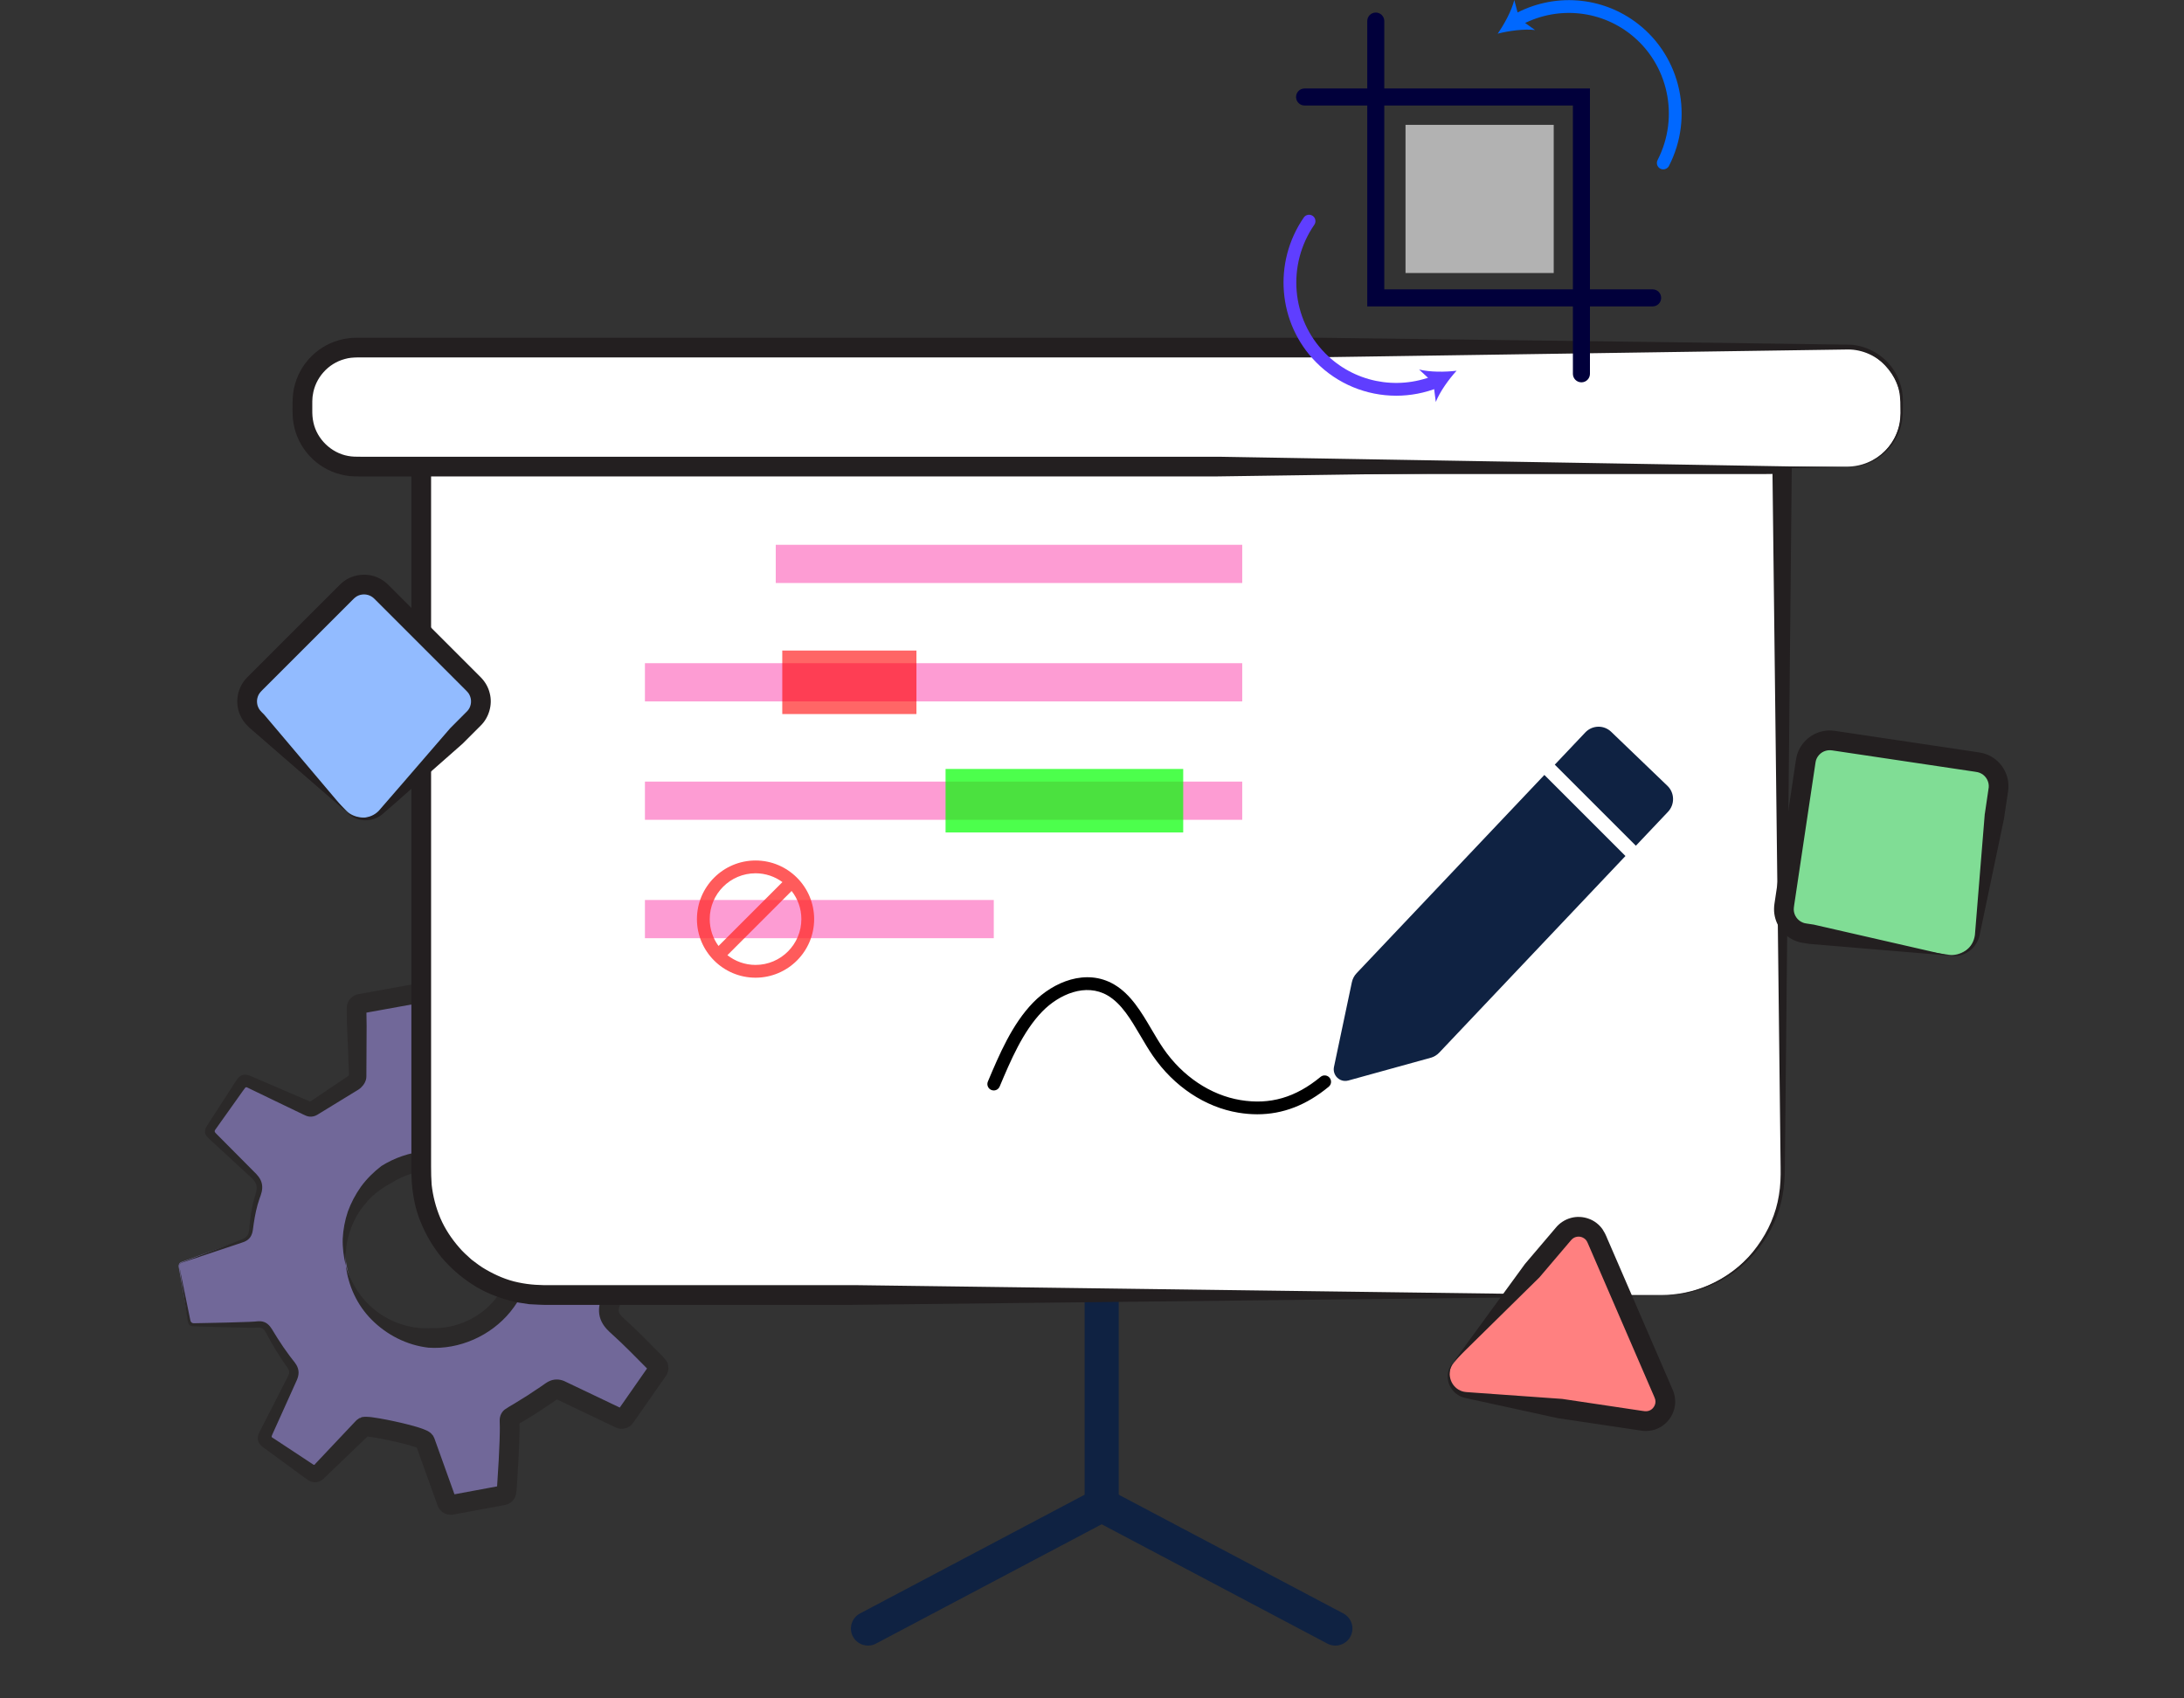 <?xml version="1.0" encoding="UTF-8"?>
<svg id="Layer_1" data-name="Layer 1" xmlns="http://www.w3.org/2000/svg" viewBox="0 0 360 280">
  <rect x="0" y="0" width="360" height="280" fill="#333333" stroke="none"/>
  <defs>
    <style>
      .cls-1 {
        fill: none;
      }

      .cls-2 {
        fill-rule: evenodd;
      }

      .cls-2, .cls-3 {
        fill: #fff;
      }

      .cls-4 {
        fill: #231f20;
      }

      .cls-5 {
        fill: #5f3eff;
      }

      .cls-6 {
        fill: #ff8080;
      }

      .cls-7 {
        fill: #92bbff;
      }

      .cls-8 {
        fill: lime;
      }

      .cls-9 {
        fill: #0068ff;
      }

      .cls-10 {
        opacity: .7;
      }

      .cls-11 {
        opacity: .6;
      }

      .cls-12 {
        opacity: .5;
      }

      .cls-13 {
        fill: red;
      }

      .cls-14 {
        fill: #01003b;
      }

      .cls-15 {
        fill: #0f2242;
      }

      .cls-16 {
        fill: #fd9cd3;
      }

      .cls-17 {
        fill: #af9eff;
      }

      .cls-18 {
        fill: #f33;
        opacity: .8;
      }

      .cls-19 {
        fill: #80dd95;
      }

      .cls-20 {
        fill: #b2b2b2;
      }
    </style>
  </defs>
  <g class="cls-12">
    <g>
      <path class="cls-17" d="M29.443,208.849l1.644,9.08c.062.341.342.589.688.591,2.142.014,9.521.051,10.614-.069,1.142-.125,1.548.42,2.051,1.31,1.023,1.811,2.155,3.579,3.42,5.229.644.839.67,1.433.233,2.323-1.361,2.766-3.744,7.803-4.519,9.446-.15.318-.04.681.249.881l7.661,5.306c.286.198.659.177.905-.069,1.468-1.466,6.37-6.467,7.55-7.647.355-.355,9.809,1.59,10.112,2.381,1.001,2.606,2.947,8.268,3.606,10.048.121.328.456.507.801.443l8.472-1.573c.322-.06.562-.312.585-.638.143-2.005.622-9.066.48-11.689-.015-.27.115-.511.35-.646,2.211-1.272,4.373-2.646,6.458-4.118.652-.46,1.093-.488,1.777-.154,3.23,1.577,6.482,3.107,9.588,4.583.317.151.691.047.892-.241l5.367-7.696c.199-.286.17-.665-.076-.911-2.077-2.074-4.259-4.371-6.614-6.475-1.374-1.227-1.703-2.282-1.041-4.053.662-1.771.751-3.751,1.176-5.621.1-.44.458-1.019.84-1.166,3.022-1.162,8.601-3.197,10.373-3.842.329-.12.51-.454.447-.799l-1.663-9.189c-.062-.344-.348-.594-.698-.591-1.857.011-7.643.052-10.8.135-.822.022-1.139-.306-1.515-.932-1.178-1.961-2.369-3.923-3.701-5.779-.525-.732-.562-1.23-.2-1.995,1.52-3.21,2.99-6.444,4.436-9.587.146-.317.041-.687-.246-.886l-7.675-5.321c-.289-.2-.676-.166-.921.086-2.561,2.633-5.216,5.337-7.818,8.083-.179.189-.445.264-.696.196-2.696-.724-5.429-1.349-8.184-1.8-.255-.042-.458-.197-.544-.441-.979-2.767-3.264-8.908-3.959-10.77-.122-.327-.453-.501-.796-.438l-9.186,1.663c-.347.063-.598.352-.592.705.036,1.917.146,7.991.168,11.302.002.314-.32.736-.611.93-2.224,1.478-4.463,2.936-6.75,4.314-.181.109-.487.128-.68.042-3.424-1.516-6.821-3.099-10.167-4.642-.319-.148-.695-.04-.893.251l-5.267,7.743c-.196.287-.163.666.085.909,2.197,2.153,4.48,4.476,6.891,6.656,1.15,1.04,1.39,1.913.859,3.405-.624,1.75-.919,3.647-1.116,5.506-.116,1.096-.525,1.58-1.515,1.91-2.516.839-8.11,2.876-9.888,3.526-.329.12-.509.454-.446.799ZM57.129,208.615c-1.47-7.919,3.883-15.631,11.842-17.062,7.904-1.42,15.537,3.863,17.003,11.768,1.472,7.941-3.864,15.62-11.842,17.043-7.943,1.417-15.532-3.827-17.003-11.749Z"/>
      <g>
        <path class="cls-1" d="M29.443,208.849l1.644,9.08c.062.341.342.589.688.591,2.142.014,9.521.051,10.614-.069,1.142-.125,1.548.42,2.051,1.31,1.023,1.811,2.155,3.579,3.42,5.229.644.839.67,1.433.233,2.323-1.361,2.766-3.744,7.803-4.519,9.446-.15.318-.04.681.249.881l7.661,5.306c.286.198.659.177.905-.069,1.468-1.466,6.37-6.467,7.55-7.647.355-.355,9.809,1.59,10.112,2.381,1.001,2.606,2.947,8.268,3.606,10.048.121.328.456.507.801.443l8.472-1.573c.322-.06.562-.312.585-.638.143-2.005.622-9.066.48-11.689-.015-.27.115-.511.35-.646,2.211-1.272,4.373-2.646,6.458-4.118.652-.46,1.093-.488,1.777-.154,3.23,1.577,6.482,3.107,9.588,4.583.317.151.691.047.892-.241l5.367-7.696c.199-.286.17-.665-.076-.911-2.077-2.074-4.259-4.371-6.614-6.475-1.374-1.227-1.703-2.282-1.041-4.053.662-1.771.751-3.751,1.176-5.621.1-.44.458-1.019.84-1.166,3.022-1.162,8.601-3.197,10.373-3.842.329-.12.51-.454.447-.799l-1.663-9.189c-.062-.344-.348-.594-.698-.591-1.857.011-7.643.052-10.8.135-.822.022-1.139-.306-1.515-.932-1.178-1.961-2.369-3.923-3.701-5.779-.525-.732-.562-1.23-.2-1.995,1.52-3.21,2.99-6.444,4.436-9.587.146-.317.041-.687-.246-.886l-7.675-5.321c-.289-.2-.676-.166-.921.086-2.561,2.633-5.216,5.337-7.818,8.083-.179.189-.445.264-.696.196-2.696-.724-5.429-1.349-8.184-1.8-.255-.042-.458-.197-.544-.441-.979-2.767-3.264-8.908-3.959-10.77-.122-.327-.453-.501-.796-.438l-9.186,1.663c-.347.063-.598.352-.592.705.036,1.917.146,7.991.168,11.302.002.314-.32.736-.611.93-2.224,1.478-4.463,2.936-6.75,4.314-.181.109-.487.128-.68.042-3.424-1.516-6.821-3.099-10.167-4.642-.319-.148-.695-.04-.893.251l-5.267,7.743c-.196.287-.163.666.085.909,2.197,2.153,4.48,4.476,6.891,6.656,1.15,1.04,1.39,1.913.859,3.405-.624,1.75-.919,3.647-1.116,5.506-.116,1.096-.525,1.58-1.515,1.91-2.516.839-8.11,2.876-9.888,3.526-.329.12-.509.454-.446.799ZM57.129,208.615c-1.47-7.919,3.883-15.631,11.842-17.062,7.904-1.42,15.537,3.863,17.003,11.768,1.472,7.941-3.864,15.62-11.842,17.043-7.943,1.417-15.532-3.827-17.003-11.749Z"/>
        <path class="cls-4" d="M71.047,218.954c4.077.162,8.181-1.686,10.692-4.914,1.254-1.599,2.187-3.475,2.578-5.472.403-1.991.332-4.07-.2-6.037-1.064-3.924-4.096-7.28-7.926-8.702-3.794-1.529-8.272-.993-11.69,1.207-1.141.592-2.227,1.34-3.209,2.246-.953.93-1.797,1.998-2.496,3.183-.671,1.199-1.171,2.509-1.502,3.888-.301,1.385-.381,2.827-.292,4.287-.359-1.421-.553-2.906-.512-4.415.075-1.503.354-3.011.845-4.475.526-1.448,1.256-2.837,2.172-4.122.932-1.274,2.073-2.406,3.353-3.392,2.157-1.36,4.635-2.206,7.17-2.454,2.54-.273,5.134.153,7.5,1.082,4.749,1.842,8.525,6.06,9.771,11.02.639,2.464.697,5.085.156,7.581-.569,2.489-1.727,4.829-3.333,6.803-3.22,3.948-8.393,6.264-13.491,5.912-3.609-.406-6.919-2.148-9.345-4.587-2.459-2.442-3.901-5.7-4.286-8.954.923,3.211,2.873,6.009,5.449,7.819,2.57,1.81,5.656,2.691,8.596,2.496Z"/>
        <path class="cls-4" d="M57.178,168.193l-.013-.854-.008-.524c-0-.285-.019-.578.003-.853.052-.538.272-1.002.645-1.393.373-.379.82-.604,1.4-.697l3.678-.666,3.366-.609,2.102-.377c1.073-.161,2.138.452,2.517,1.482l3.772,10.264,2.042.381c.763.153,1.523.318,2.28.492l2.26.55.708.184,3.762-3.89,1.976-2.043.988-1.022.803-.823c.347-.321.711-.498,1.146-.589.431-.085.882-.042,1.272.107.403.141.809.488,1.164.718l1.166.808,2.332,1.616,2.332,1.617.595.412c.379.272.816.521,1.081.86.265.321.456.74.51,1.174.055.436-0.0.842-.193,1.283l-4.512,9.769,2.338,3.646,1.497,2.339.15.237.721-.009,5.46-.068,2.73-.034,1.601-.02c.455-.024.9.025,1.257.192.376.162.721.444.958.78.239.322.378.732.444,1.192l.168.926.243,1.341.485,2.681.485,2.681.139.769c.081.443.186.909.113,1.305-.053.399-.226.807-.49,1.131-.262.326-.582.559-1.014.727l-8.099,3-1.934.716c-.195.072-.082.03-.113.042l-0-0c.01-.018-.014.023-.033.069-.006.019-.007.02-.007.02l-.047.216c-.264,1.227-.394,2.614-.742,4.106-.145.713-.514,1.646-.604,1.994-.11.477-.085.679.025.92.132.276.433.606.957,1.064.526.474,1.041.955,1.549,1.44,1.014.971,1.998,1.958,2.97,2.941l1.5,1.515c.261.238.434.507.651.76.238.248.352.526.418.842.129.645.011,1.258-.372,1.826l-3.191,4.574-1.487,2.131-.493.706c-.238.366-.512.704-.833.902-.322.216-.721.352-1.116.38-.395.028-.768-.038-1.17-.219l-9.66-4.616 0-.001-.822.571c-.731.503-1.469.995-2.214,1.474-.745.479-1.499.947-2.259,1.402l-.878.519.002,1.413-.041,1.619-.145,3.204-.19,3.188-.053.796-.029.418c-.022.262-.023.535-.084.777-.062,1.031-.875,1.839-1.872,2.027l-5.089.945-2.372.44-.932.173c-.403.083-.771.066-1.117-.024-.352-.092-.695-.276-.965-.523-.271-.243-.469-.536-.619-.915l-3.424-9.543-.12-.045c-.327-.121-.704-.238-1.082-.347-.762-.219-1.556-.416-2.352-.599-.797-.182-1.601-.352-2.402-.503l-1.195-.21-.584-.087-.281-.036c-.124-.014-.043-.005-.067-.008,0-.008-.006-.018-.013-.021-.01.005.002-.013-.036.02l-.319.306-1.275,1.224-2.549,2.447-2.55,2.448c-.374.365-.749.787-1.187.958-.441.197-.99.205-1.432.035-.223-.082-.45-.209-.663-.367l-.565-.406-.713-.522-5.851-4.283c-.41-.282-.724-.585-.885-1.014-.166-.439-.113-.885.064-1.308.092-.217.208-.427.31-.639l.221-.434.403-.788,1.612-3.151,1.612-3.15.403-.787c.133-.269.282-.531.358-.722.163-.414.15-.645-.092-1.066-1.328-1.831-2.633-3.996-3.697-6.014-.145-.238-.265-.402-.432-.529-.167-.131-.379-.193-.593-.209-.119-.006-.228-.002-.379.006-.162.01-.317.015-.465.016l-.893.002-3.54-.065-3.534-.099-1.801-.057c-.311-.023-.653.017-.895-.215-.259-.21-.281-.554-.332-.858l-1.348-8.777,1.761,8.599c.05.223.066.482.271.624.191.159.451.1.675.104l1.703-.033,3.562-.077,3.553-.112.874-.048.418-.038c.176-.018.359-.031.567-.012.408.027.811.172,1.134.429.339.265.556.585.729.849.635,1.054,1.231,2.017,1.901,2.99.331.482.671.956,1.021,1.422l.532.692c.166.213.389.468.589.81.197.33.361.795.362,1.24.004.465-.126.879-.261,1.205l-.746,1.66-1.463,3.246-1.463,3.245-.366.811-.13.32c-.034.088.003.196.081.251l.257.156,5.953,3.926.372.245.158.103.037.019c.049.022.09.058.144.054.055-.001.092-.05.12-.091l.05-.065.284-.302,2.447-2.593,2.447-2.593,1.238-1.311c.207-.196.386-.447.626-.582.125-.055.203-.214.367-.184.125-.063.238-.16.383-.164.275-.053.571-.048.864-.029.136.005.323.022.406.031l.246.025c1.738.24,3.339.578,4.984.958.819.195,1.633.399,2.47.651l.637.203.33.116c.105.039.214.078.43.175.376.157.738.353,1.008.64.084.059.095.177.2.218l.145.256c.111.166.154.354.225.533l3.216,8.962,7.027-1.305.266-4.313.142-3.14.039-1.555.004-.765c-.005-.285.003-.378-.023-.997-.039-.847.357-1.684,1.126-2.086.171-.111.367-.254.52-.336l.276-.162.55-.327c.731-.439,1.456-.888,2.173-1.349.717-.46,1.426-.933,2.128-1.416l.524-.365.293-.204c.12-.084.344-.218.528-.306.779-.393,1.708-.395,2.507-.047l9.168,4.373,4.493-6.442 0.0 0-1.408-1.423c-.966-.977-1.929-1.942-2.906-2.878-.489-.467-.981-.926-1.479-1.375-.5-.453-1.231-1.088-1.706-2.063-.241-.489-.39-1.073-.413-1.621-.026-.549.049-1.056.161-1.496.28-.979.461-1.319.595-1.96.286-1.193.417-2.56.725-4.03l.063-.289c.04-.17.094-.33.149-.472.11-.273.248-.54.46-.836.202-.278.443-.528.723-.723.141-.096.29-.18.448-.246l.37-.14,1.944-.72,7.411-2.745-1.392-7.689-9.286.116-.68.009c-.376.015-.89-.035-1.295-.189-.423-.154-.802-.413-1.109-.745-.151-.158-.3-.36-.408-.523l-.223-.352-1.442-2.25-1.44-2.251-.735-1.144c-.168-.242-.385-.583-.539-1.037-.144-.43-.192-.89-.133-1.339.057-.461.224-.886.347-1.148l.292-.632.571-1.234,1.142-2.469,2.124-4.59-6.418-4.449-7.267,7.513c-.515.533-1.262.828-1.989.682l-.551-.114-.27-.057-.136-.035-.545-.141-2.184-.531c-.729-.168-1.459-.326-2.191-.473l-1.098-.212-1.358-.237c-.483-.107-.932-.287-1.273-.645-.355-.33-.526-.784-.7-1.291l-.535-1.456-1.04-2.83-1.947-5.296-5.123.927-2.56.463.033,2.189-.041,8.329c-0.0.716-.389,1.374-.903,1.855-.128.119-.276.233-.417.321l-.285.175-.49.299-1.958,1.197-4.067,2.49c-.368.22-.788.316-1.212.287-.411-.01-.837-.243-1.157-.393l-1.323-.637-2.646-1.273-5.068-2.444c-.126-.086-.319-.155-.441-.021-.115.144-.135.164-.452.613l-1.502,2.115-2.895,4.069c-.107.134-.242.302-.168.486.073.167.23.268.354.416l1.516,1.525,3.033,3.052,1.517,1.527c.52.5,1.172,1.151,1.347,2.08.181.912-.155,1.747-.388,2.382-.231.655-.419,1.33-.574,2.017-.155.687-.279,1.384-.383,2.087l-.148,1.068c-.057.384-.157.799-.41,1.18-.247.375-.644.634-1.009.785-.383.149-.708.242-1.052.362l-2.043.682-4.089,1.365-2.045.683c-.628.275-1.602.293-1.472,1.003-.167-.718.838-.799,1.44-1.091l2.014-.772,4.03-1.544,2.016-.772c.662-.27,1.403-.438,1.738-1.011.334-.55.277-1.306.376-2.022.075-.719.17-1.439.299-2.155.129-.716.294-1.429.508-2.132.23-.692.42-1.337.271-1.922-.13-.581-.595-1.047-1.121-1.506l-1.588-1.464-3.178-2.93-1.59-1.466c-.352-.345-.774-.654-.929-1.106-.172-.482.01-.949.284-1.363l2.907-4.49,1.409-2.179.416-.639c.179-.283.375-.557.607-.749.238-.198.554-.321.869-.338.316-.016.608.07.925.199l5.581,2.397,2.691,1.153,1.345.576c.201.092.295.107.412.002l3.61-2.434,1.875-1.262.469-.315.196-.133c.021-.015.024-.021.035-.033.034-.044.059-.098.042-.15l-.348-8.984Z"/>
      </g>
    </g>
  </g>
  <g>
    <g>
      <path class="cls-15" d="M181.595,250.924c-1.552,0-2.811-1.258-2.811-2.811v-34.615c0-1.552,1.258-2.811,2.811-2.811s2.811,1.258,2.811,2.811v34.615c0,1.552-1.258,2.811-2.811,2.811Z"/>
      <path class="cls-15" d="M143.075,271.295c-1.008,0-1.983-.544-2.487-1.497-.726-1.372-.201-3.073,1.171-3.799l38.522-20.37c.822-.435,1.806-.435,2.628,0l38.522,20.37c1.372.726,1.896,2.426,1.171,3.799-.726,1.372-2.426,1.897-3.799,1.171l-37.208-19.675-37.208,19.675c-.419.222-.869.327-1.311.327Z"/>
    </g>
    <g>
      <path class="cls-2" d="M273.756,213.499l-184.323-0c-11.046-0-20-8.954-20-20l-0-116.968h224.323l-0,116.968c0,11.046-8.954,20-20,20Z"/>
      <path class="cls-4" d="M290.497,78.156H71.058v111.037c.015,2.058-.048,4.261.091,6.1.212,1.906.692,3.776,1.441,5.54.755,1.764,1.833,3.377,3.089,4.82.617.737,1.341,1.368,2.051,2.012.767.575,1.52,1.171,2.361,1.636,1.654.956,3.434,1.731,5.315,2.117,1.909.41,3.704.491,5.867.457h50.072l132.411,1.754-133.427,1.495h-49.818c-1.002.023-2.161-.053-3.274-.111-1.109-.169-2.227-.297-3.306-.621-2.165-.576-4.269-1.447-6.142-2.689-1.882-1.22-3.582-2.715-5.028-4.433-1.414-1.744-2.564-3.695-3.408-5.775-.873-2.074-1.301-4.312-1.473-6.54-.024-.553-.067-1.136-.072-1.663v-118.385h225.119l2.44.012-.741,75.8-.371,37.094-.046,4.637c-.005,1.533-.089,3.149-.388,4.689-.555,3.109-1.922,6.043-3.827,8.532-3.768,5.057-10.015,8.017-16.238,7.958,6.226-.076,12.333-3.162,15.918-8.199,1.815-2.48,3.084-5.369,3.557-8.398.258-1.516.306-3.032.279-4.582l-.054-4.637-.429-37.094-.858-72.601-.043.019-1.63.019Z"/>
    </g>
    <g>
      <rect class="cls-16" x="127.871" y="89.815" width="76.892" height="6.301"/>
      <rect class="cls-16" x="106.307" y="109.335" width="98.456" height="6.301"/>
      <g class="cls-11">
        <rect class="cls-13" x="128.946" y="107.251" width="22.115" height="10.469"/>
      </g>
      <rect class="cls-16" x="106.307" y="128.854" width="98.456" height="6.301"/>
      <rect class="cls-16" x="106.307" y="148.374" width="57.502" height="6.301"/>
      <g class="cls-10">
        <rect class="cls-8" x="155.863" y="126.771" width="39.172" height="10.469"/>
      </g>
    </g>
    <g>
      <rect class="cls-3" x="49.851" y="57.3" width="263.488" height="19.625" rx="8.893" ry="8.893"/>
      <path class="cls-4" d="M215.783,58.925H58.95c-.775.017-1.428.057-2.116.264-1.349.358-2.592,1.132-3.517,2.184-.935,1.043-1.559,2.363-1.752,3.748-.073.344-.06.698-.088,1.047l-.001,1.28.003.632.027.526c.025.349.082.697.156,1.037.585,2.75,2.94,5.024,5.705,5.522.702.133,1.331.137,2.255.135h141.407l103.418,1.754-104.212,1.495H61.063c-.88-.006-1.672.014-2.623-.014-1.016-.005-2.023-.222-2.992-.52-1.934-.638-3.664-1.849-4.929-3.438-1.269-1.587-2.055-3.554-2.245-5.578-.076-1.083-.039-1.842-.048-2.724.022-.982.117-2.024.416-2.993.561-1.957,1.707-3.734,3.246-5.057,1.536-1.326,3.469-2.197,5.487-2.453.492-.08,1.034-.078,1.494-.097h158.5l58.423.747,29.242.403c2.569.176,5.02,1.474,6.605,3.47.793.996,1.379,2.153,1.706,3.377.35,1.22.34,2.525.309,3.718.008,1.214-.127,2.515-.574,3.682-.431,1.177-1.108,2.259-1.968,3.161-1.713,1.816-4.191,2.867-6.667,2.819,2.511-.022,4.957-1.169,6.585-3.031.819-.926,1.441-2.019,1.814-3.19.393-1.175.452-2.407.405-3.64.008-1.238-.052-2.461-.454-3.618-.383-1.152-1.01-2.217-1.82-3.109-1.615-1.796-3.986-2.857-6.373-2.849l-29.602.43-59.216.877Z"/>
    </g>
    <g>
      <path d="M207.249,183.703c-1.021,0-2.062-.088-3.125-.264-5.481-.906-10.615-4.321-14.086-9.368-.723-1.051-1.389-2.185-2.034-3.282-1.61-2.74-3.131-5.327-5.419-6.668-3.616-2.118-8.022-.2-10.783,2.64-3.191,3.281-5.226,8.108-7.022,12.368-.226.537-.843.79-1.381.561-.536-.226-.788-.844-.562-1.381,1.868-4.431,3.986-9.453,7.453-13.018,3.335-3.43,8.759-5.685,13.36-2.989,2.761,1.617,4.495,4.566,6.171,7.418.626,1.065,1.273,2.166,1.954,3.156,3.148,4.577,7.775,7.669,12.693,8.483,4.877.806,9.075-.409,13.21-3.824.449-.371,1.113-.307,1.484.141s.307,1.113-.142,1.484c-3.683,3.043-7.559,4.542-11.772,4.542Z"/>
      <g>
        <path class="cls-15" d="M267.903,141.095l-13.337-13.337-30.953,32.69c-.386.405-.655.912-.775,1.471l-2.949,13.97c-.139.661.071,1.332.558,1.795.305.289.683.462,1.082.509.239.028.485.01.726-.058l13.59-3.756c.528-.146,1.004-.434,1.384-.833l30.707-32.43c-.011-.01-.024-.012-.034-.023Z"/>
        <path class="cls-15" d="M274.844,129.547l-9.268-8.903c-1.202-1.155-3.113-1.108-4.261.104l-5.038,5.321c.01.01.024.012.034.023l13.337,13.337,5.294-5.591c.557-.588.853-1.358.835-2.168-.019-.81-.35-1.565-.932-2.123Z"/>
      </g>
    </g>
  </g>
  <g>
    <rect class="cls-7" x="45.206" y="100.84" width="29.592" height="29.592" rx="4" ry="4" transform="translate(-64.193 76.297) rotate(-45)"/>
    <path class="cls-4" d="M74.188,120.078l2.864-2.877c.557-.61.736-1.528.471-2.311-.055-.199-.162-.376-.263-.554-.066-.079-.115-.171-.189-.244-.064-.07-.13-.15-.274-.289l-1.472-1.472-2.943-2.943-5.887-5.887-2.943-2.943-1.472-1.472-.368-.368c-.103-.091-.158-.149-.245-.217-.163-.125-.339-.233-.527-.313-.754-.326-1.692-.232-2.343.271-.087.055-.159.131-.238.199-.083.072-.234.231-.348.343l-.736.736-1.472,1.472-5.887,5.887-5.886,5.887c-.464.475-1.085,1.052-1.241,1.298-.243.332-.374.735-.42,1.144-.028.411.031.835.21,1.204.189.41.36.585.944,1.158l13.559,16.039-15.97-13.855-.373-.375c-.161-.182-.338-.352-.477-.554-.305-.384-.535-.821-.732-1.269-.361-.909-.506-1.907-.367-2.875.122-.969.514-1.905,1.111-2.681.142-.2.317-.37.479-.552l.37-.37.738-.738,5.901-5.901,5.901-5.901,1.475-1.475.738-.738c.101-.106.283-.276.471-.442.181-.163.386-.3.584-.442,1.646-1.082,3.845-1.212,5.598-.313.435.223.849.495,1.208.824l.261.241.184.184.369.369,1.475,1.475,2.95,2.95,5.901,5.901,2.95,2.95,1.494,1.5c.672.703,1.177,1.587,1.403,2.539.506,1.89-.135,4.046-1.516,5.374l-2.95,2.95-8.889,7.832c-1.502,1.313-2.916,2.593-4.491,3.933-.894.664-2.017.959-3.075.844-1.061-.107-2.046-.624-2.721-1.387.782.679,1.8,1.026,2.778.983.98-.035,1.907-.453,2.553-1.114l3.921-4.521,7.854-9.094Z"/>
  </g>
  <g>
    <path class="cls-6" d="M239.679,224.631l18.075-21.251c1.546-1.817,4.461-1.382,5.408.808l11.075,25.606c1.003,2.319-.933,4.836-3.431,4.463l-29.15-4.355c-2.498-.373-3.614-3.347-1.977-5.271Z"/>
    <path class="cls-4" d="M257.551,230.634l7.791,1.164,3.896.582.974.146.487.073c.144.019.373.061.42.054.338.035.649-.03.932-.183.57-.314.933-1.024.805-1.643-.023-.078-.02-.16-.06-.238-.031-.079-.04-.139-.122-.319l-.391-.904-.782-1.808-3.127-7.23-6.254-14.461-.391-.904c-.076-.187-.101-.196-.14-.29-.034-.078-.095-.132-.133-.205-.199-.25-.476-.43-.79-.53-.316-.099-.663-.081-.967.013-.152.051-.294.122-.423.219-.06.055-.133.092-.185.161l-.089.089-.152.175-5.104,6.001-14.167,13.949,11.791-16.17,5.116-6.015c.587-.72,1.494-1.317,2.446-1.567.959-.269,1.983-.214,2.912.117.933.321,1.766.962,2.328,1.78.608.954.702,1.436,1.005,2.062l6.269,14.495,3.135,7.248.784,1.812.401.94c.178.453.307.936.343,1.434.186,2.019-1.004,3.987-2.828,4.804-.878.435-2.014.502-2.842.358l-1.953-.292-3.905-.583-7.81-1.167-10.954-2.392-2.739-.598-1.369-.299c-.485-.111-1.052-.279-1.485-.599-.9-.609-1.479-1.599-1.574-2.621-.128-1.024.262-2.048.932-2.746-.576.801-.782,1.823-.526,2.715.227.895.859,1.642,1.643,1.986.397.193.784.245,1.254.274l1.418.101,2.836.202,11.345.808Z"/>
  </g>
  <g>
    <rect class="cls-19" x="295.697" y="123.702" width="32.103" height="32.103" rx="4" ry="4" transform="translate(127.466 427.431) rotate(-81.503)"/>
    <path class="cls-4" d="M327.169,134.178l.644-4.378c.084-.894-.409-1.815-1.197-2.25-.191-.118-.406-.186-.623-.244-.15-.04-.649-.106-.989-.159l-2.244-.335-4.488-.67-8.975-1.341-4.488-.67-2.244-.335-.561-.084c-.149-.012-.235-.032-.356-.029-.225-.014-.446.031-.663.081-.873.228-1.581.995-1.715,1.889l-.669,4.452-1.341,8.975-1.341,8.975c-.098.717-.27,1.625-.245,1.942.022.446.167.886.428,1.255.258.369.62.665,1.034.831.099.052.212.07.317.11.133.019.171.042.395.072l1.122.168,22.305,5.105-22.958-1.918-1.134-.171c-.523-.088-1.039-.238-1.524-.465-.967-.456-1.797-1.187-2.365-2.088-.568-.898-.882-1.966-.869-3.034-.009-.268.031-.531.057-.795l.084-.564.168-1.125,1.344-8.997,1.344-8.997.336-2.249.168-1.125c.067-.404.083-.667.211-1.256.475-2.097,2.245-3.806,4.352-4.21.522-.111,1.063-.139,1.591-.091l.385.041.281.042.562.084,2.249.336,4.498.672,8.997,1.344,4.498.672,2.249.336.596.094c.261.047.521.104.774.191.508.161.995.396,1.433.7.886.595,1.588,1.452,2.005,2.431.432.966.546,2.11.389,3.108l-.672,4.498-2.644,12.636-1.322,6.318c-.197,1.154-.881,2.265-1.842,2.91-.952.666-2.158.903-3.246.67,1.125.101,2.246-.297,3.031-1.018.802-.723,1.23-1.724,1.267-2.768l.531-6.525,1.063-13.049Z"/>
  </g>
  <g>
    <g>
      <path class="cls-14" d="M272.411,50.515h-47.041V3.474c0-.776.629-1.405,1.405-1.405s1.405.629,1.405,1.405v44.23h44.231c.776,0,1.405.629,1.405,1.405s-.629,1.405-1.405,1.405Z"/>
      <path class="cls-14" d="M260.674,63.031c-.776,0-1.405-.629-1.405-1.405V17.395h-44.23c-.776,0-1.405-.629-1.405-1.405s.629-1.405,1.405-1.405h47.041v47.042c0,.776-.629,1.405-1.405,1.405Z"/>
    </g>
    <g>
      <path class="cls-9" d="M274.165,27.926c-.162,0-.326-.037-.481-.117-.518-.266-.722-.901-.456-1.419,3.661-7.129,1.776-15.861-4.483-20.762-5.237-4.101-12.398-4.641-18.245-1.373-.508.283-1.15.102-1.434-.406-.284-.508-.102-1.15.406-1.434,6.59-3.683,14.665-3.073,20.573,1.554,7.053,5.523,9.181,15.358,5.059,23.385-.187.364-.556.572-.938.572Z"/>
      <path class="cls-9" d="M246.872,5.547c1.099-1.569,2.285-3.771,2.737-5.547l.815,3.093,2.604,1.855c-1.821-.206-4.3.126-6.156.599Z"/>
    </g>
    <g>
      <path class="cls-5" d="M230.139,65.238c-4.888,0-9.665-1.923-13.223-5.54-6.283-6.386-7.126-16.413-2.004-23.841.331-.479.987-.598,1.466-.27.479.331.6.987.269,1.466-4.549,6.598-3.803,15.499,1.772,21.167,4.665,4.742,11.698,6.2,17.916,3.712.541-.217,1.154.047,1.37.587.216.54-.047,1.153-.587,1.37-2.27.908-4.637,1.35-6.978,1.35Z"/>
      <path class="cls-5" d="M240.098,61.118c-1.291,1.415-2.752,3.445-3.428,5.149l-.292-2.257c-.076-.591-.357-1.137-.794-1.542l-1.668-1.548c1.779.438,4.281.429,6.182.199Z"/>
    </g>
    <rect class="cls-20" x="231.679" y="20.582" width="24.427" height="24.427"/>
  </g>
  <path class="cls-18" d="M124.54,141.863c-5.327,0-9.661,4.334-9.661,9.661s4.334,9.661,9.661,9.661,9.661-4.334,9.661-9.661-4.334-9.661-9.661-9.661ZM116.987,151.525c0-4.165,3.388-7.553,7.553-7.553,1.657,0,3.186.542,4.432,1.45l-10.535,10.535c-.908-1.246-1.45-2.775-1.45-4.432ZM124.54,159.078c-1.749,0-3.357-.603-4.639-1.605l10.587-10.587c1.002,1.282,1.605,2.889,1.605,4.639,0,4.165-3.388,7.553-7.553,7.553Z"/>
</svg>
